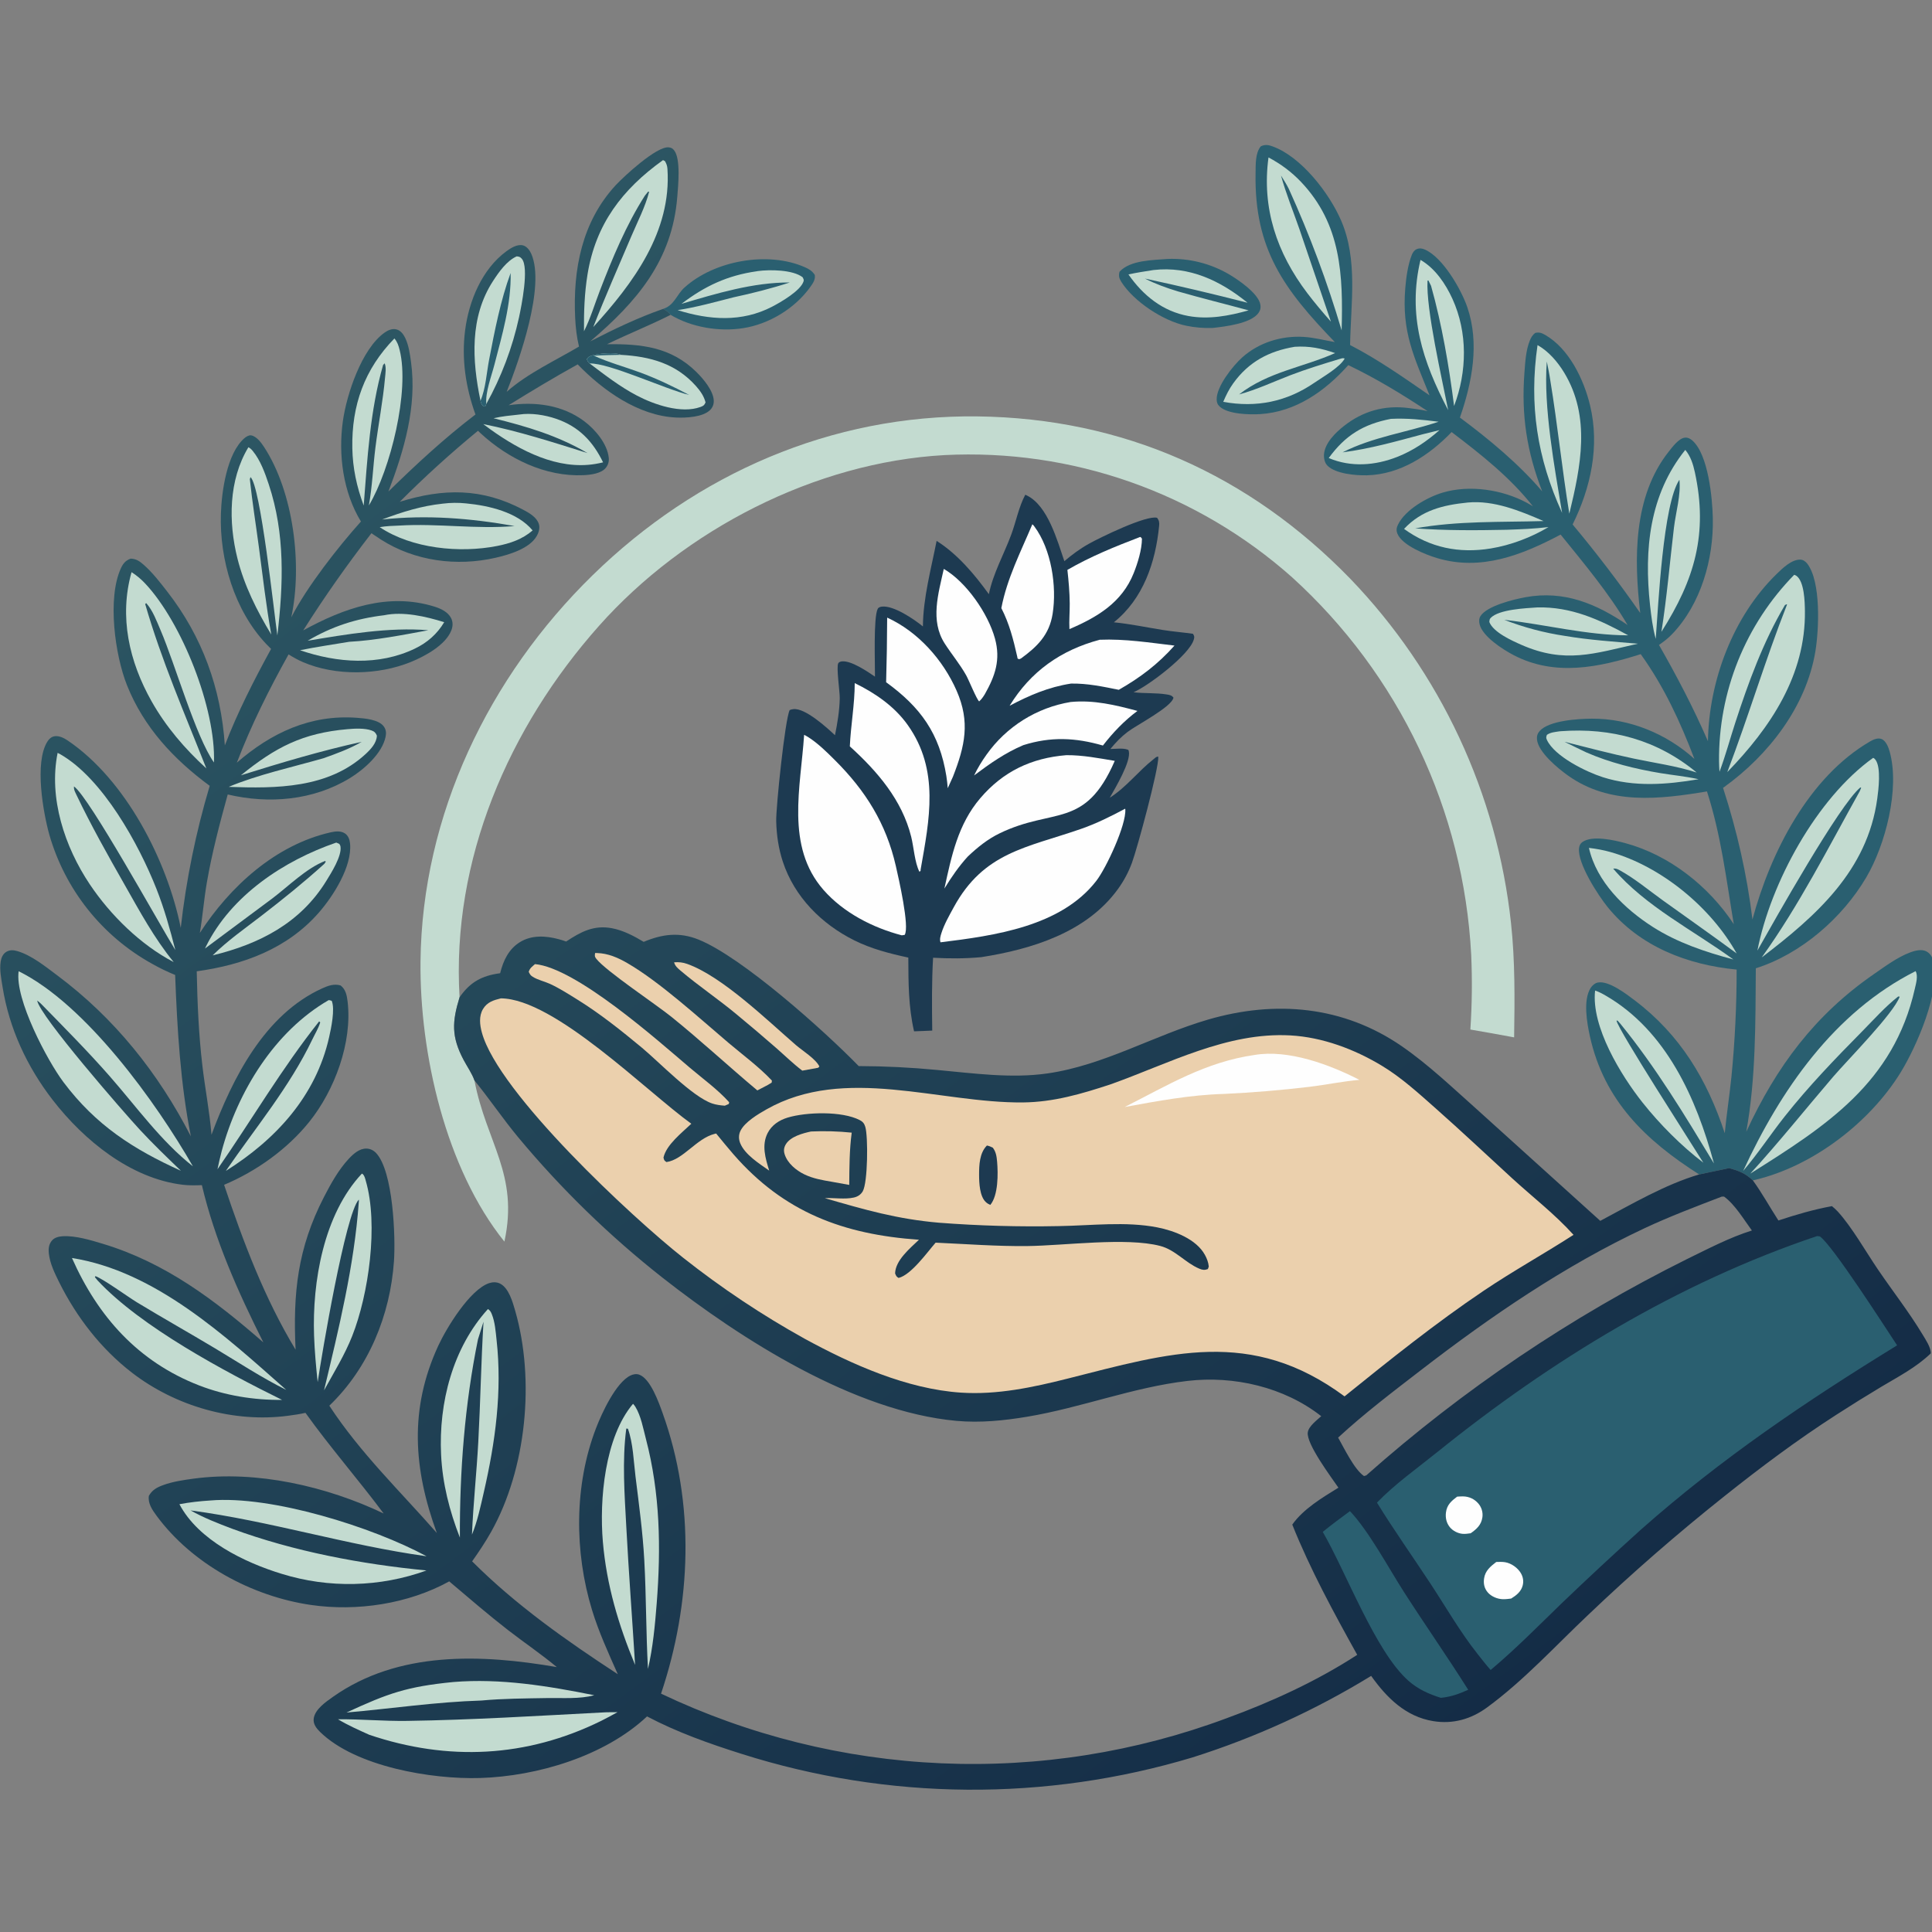 <?xml version="1.0" encoding="UTF-8" standalone="no"?>
<!DOCTYPE svg PUBLIC "-//W3C//DTD SVG 1.1//EN" "http://www.w3.org/Graphics/SVG/1.1/DTD/svg11.dtd">
<svg width="100%" height="100%" viewBox="0 0 403 403" version="1.1" xmlns="http://www.w3.org/2000/svg" xmlns:xlink="http://www.w3.org/1999/xlink" xml:space="preserve" xmlns:serif="http://www.serif.com/" style="fill-rule:evenodd;clip-rule:evenodd;stroke-linejoin:round;stroke-miterlimit:2;">
    <rect x="0" y="0" width="403" height="403" fill="#808080" stroke="none"/>
    <g transform="matrix(1.194,0,0,1.194,-39.044,-39.044)">
        <g transform="matrix(0.394,0,0,0.394,-0.217,26.832)">
            <path d="M601.264,129.705C602.445,129.66 603.626,129.656 604.807,129.694C605.988,129.732 607.167,129.812 608.342,129.933C609.518,130.054 610.688,130.217 611.852,130.422C613.016,130.626 614.171,130.871 615.318,131.156C616.465,131.442 617.6,131.768 618.724,132.134C619.847,132.5 620.957,132.905 622.052,133.349C623.147,133.794 624.225,134.276 625.286,134.797C626.347,135.318 627.389,135.875 628.41,136.469C632.485,138.859 641.609,145.042 642.398,149.993C642.625,151.419 642.417,152.414 641.594,153.601C638.268,158.405 626.604,159.691 621.281,160.307C619.302,160.381 617.325,160.335 615.352,160.168C613.379,160.002 611.423,159.717 609.484,159.314C599.429,157.251 586.287,148.651 580.752,139.886C579.751,138.302 579.48,137.206 579.94,135.391C584.675,130.194 594.65,130.266 601.264,129.705Z" style="fill:rgb(42,95,112);fill-rule:nonzero;"/>
        </g>
        <g transform="matrix(0.394,0,0,0.394,-0.217,26.832)">
            <path d="M594.638,134.683C594.777,134.662 594.915,134.636 595.055,134.62C610.923,132.804 624.742,139.383 636.71,149.137C621.608,145.26 606.435,141.684 591.192,138.408C595.966,140.84 600.774,142.558 605.896,144.117C616.273,147.108 626.758,149.672 637.177,152.507C628.488,154.956 619.496,156.652 610.485,155.016C599.073,152.944 590.397,145.891 583.897,136.573C587.458,135.798 591.039,135.24 594.638,134.683Z" style="fill:rgb(195,219,208);fill-rule:nonzero;"/>
        </g>
        <g transform="matrix(0.394,0,0,0.394,-0.217,26.832)">
            <path d="M377.582,151.857C377.764,151.791 377.948,151.728 378.129,151.659C382.616,149.957 383.66,145.433 387.062,142.366C400.318,130.42 424,126.141 440.415,133.374C442.326,134.216 443.677,135.036 444.825,136.794C445.166,138.841 444.012,140.461 442.877,142.064C436.112,151.62 424.522,158.64 412.99,160.415C402.368,162.05 390.166,160.05 380.889,154.499C379.902,153.154 379.056,152.616 377.582,151.857Z" style="fill:rgb(42,95,112);fill-rule:nonzero;"/>
        </g>
        <g transform="matrix(0.394,0,0,0.394,-0.217,26.832)">
            <path d="M419.046,135.184C419.227,135.152 419.406,135.112 419.589,135.087C424.842,134.374 435.154,134.457 439.455,137.848C439.748,138.541 440.087,138.879 439.844,139.647C438.523,143.836 429.685,148.914 425.892,150.884C412.45,157.866 398.1,156.821 384.01,152.412C392.331,151.109 400.529,148.839 408.678,146.75C417.167,144.927 425.493,142.823 433.754,140.141C417.458,140.076 401.199,145.029 385.719,149.615C396.106,141.709 406.076,137.033 419.046,135.184Z" style="fill:rgb(195,219,208);fill-rule:nonzero;"/>
        </g>
        <g transform="matrix(0.394,0,0,0.394,-0.217,26.832)">
            <path d="M307.2,565.43C281.174,533.095 269.57,481.975 270,441.167C270.685,376.287 300.246,314.923 346.383,269.883C392.428,224.931 452.231,198.734 516.933,199.527C581.421,200.318 637.339,225.274 682.251,271.496C683.49,272.784 684.715,274.084 685.927,275.397C687.139,276.71 688.337,278.036 689.522,279.373C690.707,280.711 691.878,282.061 693.035,283.422C694.192,284.784 695.334,286.158 696.463,287.543C697.592,288.928 698.706,290.325 699.806,291.733C700.906,293.141 701.991,294.56 703.062,295.991C704.133,297.422 705.189,298.863 706.23,300.315C707.271,301.768 708.297,303.231 709.308,304.704C710.319,306.177 711.315,307.661 712.295,309.154C713.276,310.648 714.241,312.152 715.191,313.666C716.14,315.179 717.074,316.702 717.992,318.235C718.911,319.768 719.813,321.311 720.699,322.862C721.586,324.413 722.456,325.974 723.311,327.543C724.166,329.112 725.004,330.69 725.826,332.277C726.647,333.864 727.453,335.459 728.242,337.062C729.031,338.665 729.804,340.276 730.56,341.895C731.316,343.514 732.055,345.14 732.778,346.775C733.501,348.409 734.206,350.05 734.895,351.699C735.584,353.348 736.255,355.004 736.91,356.667C737.565,358.329 738.202,359.998 738.823,361.674C739.443,363.35 740.046,365.032 740.632,366.72C741.218,368.408 741.786,370.102 742.337,371.802C742.888,373.501 743.422,375.206 743.937,376.917C744.453,378.628 744.951,380.344 745.432,382.065C745.913,383.786 746.376,385.512 746.821,387.243C747.266,388.973 747.693,390.708 748.102,392.447C748.511,394.186 748.903,395.93 749.277,397.677C749.65,399.424 750.006,401.176 750.343,402.931C750.681,404.686 751.001,406.444 751.302,408.205C751.603,409.966 751.886,411.73 752.151,413.497C752.416,415.264 752.663,417.034 752.892,418.806C753.121,420.578 753.331,422.352 753.523,424.129C755.36,441.055 755.167,457.872 754.911,474.862C748.452,473.655 741.983,472.5 735.505,471.395C736.253,460.309 736.375,449.216 735.871,438.116C735.766,436.141 735.638,434.167 735.485,432.195C735.332,430.222 735.155,428.252 734.954,426.284C734.753,424.316 734.528,422.351 734.279,420.389C734.03,418.426 733.758,416.467 733.461,414.511C733.164,412.556 732.844,410.604 732.5,408.656C732.155,406.708 731.787,404.764 731.396,402.825C731.004,400.886 730.589,398.952 730.15,397.023C729.711,395.094 729.249,393.171 728.763,391.254C728.278,389.336 727.769,387.424 727.236,385.519C726.703,383.614 726.148,381.716 725.569,379.824C724.99,377.933 724.389,376.048 723.764,374.171C723.139,372.294 722.492,370.425 721.822,368.564C721.152,366.703 720.459,364.85 719.744,363.006C719.028,361.162 718.29,359.327 717.53,357.5C716.77,355.674 715.988,353.857 715.183,352.05C714.378,350.243 713.552,348.446 712.704,346.659C711.855,344.872 710.985,343.095 710.094,341.329C709.202,339.564 708.289,337.809 707.355,336.065C706.42,334.322 705.465,332.59 704.488,330.87C703.511,329.15 702.514,327.442 701.495,325.746C700.476,324.05 699.437,322.367 698.378,320.696C697.319,319.025 696.239,317.368 695.139,315.724C694.039,314.08 692.919,312.449 691.78,310.832C690.64,309.215 689.481,307.613 688.302,306.024C687.123,304.435 685.925,302.861 684.708,301.302C683.491,299.743 682.256,298.198 681.001,296.669C679.746,295.14 678.472,293.626 677.181,292.128C675.889,290.63 674.579,289.148 673.251,287.681C671.923,286.215 670.578,284.765 669.215,283.332C667.852,281.899 666.471,280.482 665.073,279.082C663.675,277.683 662.26,276.3 660.829,274.935C659.398,273.57 657.95,272.222 656.485,270.892C655.181,269.731 653.863,268.587 652.531,267.458C651.199,266.329 649.853,265.217 648.494,264.122C647.135,263.026 645.763,261.947 644.378,260.884C642.993,259.821 641.595,258.776 640.184,257.747C638.773,256.719 637.35,255.708 635.915,254.714C634.48,253.72 633.032,252.744 631.573,251.785C630.114,250.826 628.644,249.886 627.162,248.963C625.68,248.04 624.187,247.135 622.683,246.248C621.179,245.361 619.664,244.493 618.139,243.643C616.614,242.794 615.079,241.963 613.534,241.15C611.989,240.337 610.434,239.544 608.869,238.769C607.305,237.994 605.731,237.239 604.148,236.503C602.565,235.766 600.974,235.049 599.373,234.352C597.773,233.654 596.164,232.976 594.547,232.317C592.93,231.658 591.306,231.02 589.674,230.401C588.041,229.782 586.402,229.182 584.755,228.603C583.108,228.024 581.454,227.465 579.793,226.926C578.132,226.387 576.466,225.868 574.793,225.37C573.12,224.871 571.441,224.393 569.756,223.936C568.071,223.478 566.381,223.041 564.686,222.624C562.99,222.207 561.29,221.812 559.585,221.437C557.88,221.062 556.17,220.707 554.457,220.373C552.743,220.04 551.025,219.727 549.304,219.435C547.583,219.143 545.859,218.872 544.131,218.623C542.403,218.373 540.672,218.144 538.939,217.936C537.206,217.728 535.47,217.541 533.732,217.376C531.994,217.21 530.254,217.065 528.513,216.942C526.772,216.819 525.029,216.717 523.285,216.636C521.541,216.555 519.796,216.495 518.051,216.457C516.305,216.418 514.559,216.401 512.814,216.405C511.068,216.409 509.322,216.434 507.577,216.48C505.832,216.527 504.087,216.594 502.344,216.683C445.014,219.863 387.059,249.727 349.092,292.46C309.091,337.481 283.676,396.178 287.318,457.085C284.002,467.956 283.621,474.532 289.151,484.935C290.679,487.812 292.852,490.901 293.911,493.942C299.214,521.665 313.689,535.55 307.2,565.43Z" style="fill:rgb(195,219,208);fill-rule:nonzero;"/>
        </g>
        <g transform="matrix(0.394,0,0,0.394,-0.217,26.832)">
            <path d="M538.154,234.254C538.402,234.37 538.652,234.483 538.898,234.604C548.187,239.163 552.366,254.658 555.484,263.72C558.971,260.761 562.433,258.193 566.435,255.963C571.327,253.238 591.917,243.165 596.619,244.494C597.526,245.705 597.652,246.58 597.502,248.093C595.91,264.239 590.472,280.396 577.44,290.823C584.739,291.545 591.949,293.077 599.189,294.234C603.616,294.941 608.084,295.281 612.521,295.923C613.144,297.045 613.24,297.233 612.852,298.552C610.873,305.27 592.873,318.926 586.167,321.838C591.063,322.445 596.114,322.018 600.973,322.831C602.222,323.04 603.079,323.192 603.865,324.225C603.131,328.343 587.493,336.4 583.527,339.422C580.566,341.678 578.249,344.118 575.888,346.99C578.088,346.986 581.359,346.526 583.392,347.235C583.924,347.42 583.921,347.423 584.058,347.99C585.142,352.486 578.038,364.343 575.615,368.615C583.19,363.779 588.191,356.864 595.135,351.438C595.822,350.901 596.236,350.304 597.147,350.419C597.33,356.022 587.768,391.217 585.465,397.426C584.709,399.491 583.815,401.494 582.783,403.436C581.751,405.377 580.591,407.239 579.303,409.021C565.399,428.317 541.03,435.8 518.624,439.301C511.399,439.97 504.497,439.958 497.274,439.558C496.656,450.353 496.756,461.054 496.901,471.857C494.219,472.007 491.526,472.075 488.842,472.182C486.329,461.228 486.345,450.657 486.296,439.487C478.048,437.714 469.895,435.618 462.31,431.837C447.793,424.601 435.766,412.543 430.649,396.95C428.744,391.146 427.862,385.092 427.718,378.995C427.576,372.995 431.614,333.847 433.69,329.742C434.404,329.494 434.522,329.415 435.35,329.321C440.552,328.734 450.233,337.547 453.778,340.896C454.874,335.461 455.789,330.01 455.891,324.453C455.943,321.605 454.289,310.649 455.238,308.965C455.555,308.402 456.335,308.194 456.938,308.142C461.069,307.788 468.138,312.624 471.506,314.919C471.569,309.176 470.769,288.643 472.733,284.85C473.074,284.189 473.861,283.957 474.567,283.872C479.739,283.243 488.921,289.499 492.766,292.66C492.846,280.091 496.427,267.04 498.842,254.719C508.156,260.618 515.6,269.495 522.008,278.355C523.932,269.013 528.645,260.806 531.935,251.938C534.076,246.166 535.266,239.687 538.154,234.254Z" style="fill:rgb(29,58,81);fill-rule:nonzero;"/>
        </g>
        <g transform="matrix(0.394,0,0,0.394,-0.217,26.832)">
            <path d="M589.108,252.973C589.573,253.171 589.249,253.001 589.892,253.744C589.84,258.644 588.039,264.495 586.22,269.047C581.022,282.061 570.103,288.55 557.733,293.847C557.541,290.106 557.902,286.255 557.867,282.499C557.82,277.491 557.383,272.553 556.831,267.581C567.226,261.571 577.933,257.254 589.108,252.973Z" style="fill:rgb(254,254,254);fill-rule:nonzero;"/>
        </g>
        <g transform="matrix(0.394,0,0,0.394,-0.217,26.832)">
            <path d="M558.306,326.153C568.517,325.179 578.106,327.483 587.886,330.116C582.01,334.492 577.052,339.682 572.581,345.465C560.37,341.923 549.47,341.456 537.287,345.293C529.199,348.715 522.448,353.494 515.46,358.719C516.998,355.534 518.894,352.4 520.954,349.528C521.498,348.759 522.061,348.003 522.643,347.261C523.224,346.519 523.824,345.792 524.442,345.08C525.059,344.368 525.694,343.672 526.347,342.991C526.999,342.31 527.668,341.646 528.353,340.999C529.038,340.352 529.738,339.722 530.455,339.109C531.171,338.496 531.902,337.902 532.647,337.325C533.393,336.748 534.153,336.19 534.926,335.651C535.699,335.112 536.486,334.593 537.285,334.093C538.084,333.593 538.894,333.113 539.717,332.653C540.54,332.193 541.374,331.754 542.219,331.335C543.063,330.916 543.917,330.519 544.782,330.143C545.646,329.766 546.519,329.412 547.401,329.079C548.283,328.746 549.172,328.435 550.069,328.146C550.966,327.857 551.87,327.59 552.781,327.346C553.692,327.101 554.608,326.88 555.529,326.681C556.45,326.482 557.376,326.306 558.306,326.153Z" style="fill:rgb(254,254,254);fill-rule:nonzero;"/>
        </g>
        <g transform="matrix(0.394,0,0,0.394,-0.217,26.832)">
            <path d="M541.292,247.359C541.864,247.893 541.723,247.713 542.185,248.333C549.722,258.447 552.223,274.864 550.275,287.107C548.795,296.406 543.474,301.594 536.254,306.864L535.471,307.187C534.493,306.815 534.845,307.165 534.58,306.002C532.867,298.472 531.105,291.45 527.541,284.54C530.064,271.36 536.116,259.632 541.292,247.359Z" style="fill:rgb(254,254,254);fill-rule:nonzero;"/>
        </g>
        <g transform="matrix(0.394,0,0,0.394,-0.217,26.832)">
            <path d="M502.023,267.144C512.026,272.954 521.671,286.954 524.712,298.013C527.304,307.442 524.813,314.57 520.192,322.745C519.441,323.955 518.775,324.925 517.709,325.898C516.657,325.143 513.075,316.348 512.005,314.428C509.208,309.411 505.551,305.075 502.455,300.267C495.873,290.044 499.633,278.107 502.023,267.144Z" style="fill:rgb(254,254,254);fill-rule:nonzero;"/>
        </g>
        <g transform="matrix(0.394,0,0,0.394,-0.217,26.832)">
            <path d="M571.17,298.559C582.331,298.096 593.261,299.846 604.315,301.144C597.054,309.331 589.108,315.353 579.62,320.755C572.49,319.326 565.759,317.867 558.444,317.991C548.497,319.526 540.024,323.178 531.206,327.827C540.544,312.608 553.904,303.161 571.17,298.559Z" style="fill:rgb(254,254,254);fill-rule:nonzero;"/>
        </g>
        <g transform="matrix(0.394,0,0,0.394,-0.217,26.832)">
            <path d="M476.917,288.741C490.607,294.993 501.68,307.445 507.697,321.126C513.814,335.034 511.412,345.684 506.069,359.315L503.774,364.376C503.643,362.589 503.442,360.81 503.171,359.039C500.128,340.115 491.752,328.506 476.457,317.398C476.73,307.847 476.884,298.295 476.917,288.741Z" style="fill:rgb(254,254,254);fill-rule:nonzero;"/>
        </g>
        <g transform="matrix(0.394,0,0,0.394,-0.217,26.832)">
            <path d="M462.535,317.787C471.566,322.183 480.176,328.095 486.049,336.378C500.222,356.37 495.678,378.23 491.75,400.461L491.736,401.019L491.22,401.434C489.113,397.311 488.73,390.539 487.564,385.881C483.473,369.525 472.544,356.897 460.36,345.833C460.791,336.43 462.519,327.26 462.535,317.787Z" style="fill:rgb(254,254,254);fill-rule:nonzero;"/>
        </g>
        <g transform="matrix(0.394,0,0,0.394,-0.217,26.832)">
            <path d="M556.368,349.737C563.59,349.682 570.737,351.079 577.835,352.263C564.62,382.68 550.799,372.787 526.839,384.364C521.432,386.977 517.02,390.576 512.675,394.668C508.651,399.073 505.42,403.811 502.295,408.885C505.448,394.431 508.293,380.438 518.18,368.843C528.346,356.921 540.866,350.994 556.368,349.737Z" style="fill:rgb(254,254,254);fill-rule:nonzero;"/>
        </g>
        <g transform="matrix(0.394,0,0,0.394,-0.217,26.832)">
            <path d="M582.46,373.469C582.476,373.567 582.501,373.664 582.507,373.763C582.981,380.602 574.1,399.728 569.655,405.466C553.941,425.75 524.43,429.77 500.562,432.713C500.125,431.373 500.548,429.98 500.958,428.68C502.203,424.735 504.432,420.86 506.409,417.226C519.745,392.713 538.775,390.795 562.734,382.48C569.659,380.076 576.015,376.908 582.46,373.469Z" style="fill:rgb(254,254,254);fill-rule:nonzero;"/>
        </g>
        <g transform="matrix(0.394,0,0,0.394,-0.217,26.832)">
            <path d="M440.093,340.722C440.739,341.048 441.354,341.372 441.964,341.764C446.301,344.546 450.095,348.311 453.733,351.935C467.344,365.491 476.484,380.062 480.77,398.922C481.971,404.206 486.951,425.817 484.687,429.422L483.392,429.616C470.504,426.235 457.533,419.594 448.662,409.453C431.759,390.131 438.607,363.851 440.093,340.722Z" style="fill:rgb(254,254,254);fill-rule:nonzero;"/>
        </g>
        <g transform="matrix(0.394,0,0,0.394,-0.217,26.832)">
            <path d="M675.411,166.567C652.988,143.36 639.654,125.434 640.269,91.714C640.337,87.985 640.071,82.78 642.59,79.771C644.526,78.868 645.934,79.115 647.889,79.831C660.585,84.482 672.914,100.532 678.142,112.541C685.729,129.969 682.485,149.446 682.179,167.88C694.497,174.225 706.023,182.352 717.411,190.205C710.422,172.817 705.077,162.124 706.638,142.771C707.021,138.027 707.801,132.301 709.558,127.88C709.943,126.91 710.659,125.837 711.629,125.406C712.976,124.808 714.195,125.024 715.495,125.616C723.384,129.206 731.438,143.179 734.161,151.135C739.659,167.198 736.292,184.433 730.874,200.047C743.637,209.5 757.064,220.663 767.36,232.769C760.554,215.194 758.048,199.076 759.48,180.192C759.835,175.519 760.093,170.245 761.883,165.869C762.437,164.516 763.072,163.428 764.241,162.522C766.006,162.077 767.183,162.531 768.716,163.418C779.325,169.558 785.825,183.193 788.581,194.639C792.926,212.684 788.944,231.08 780.848,247.444C791.414,260.095 801.408,273.184 810.83,286.709C808.024,262.804 807.692,235.065 823.426,215.196C825.013,213.192 827.824,209.361 830.482,208.971C831.805,208.776 832.98,209.362 833.944,210.215C841.027,216.483 842.826,235.83 843.014,244.676C843.399,262.769 837.737,282.731 824.993,296.039C823.209,297.903 821.269,299.409 819.133,300.853C827.147,314.867 834.397,328.711 840.846,343.534C841.297,316.748 851.964,288.231 871.318,269.395C873.955,266.829 877.948,262.933 881.83,263.025C883.035,263.054 884.166,263.884 884.882,264.814C891.088,272.879 890.068,294.194 888.485,303.73C884.42,328.221 867.753,349.679 847.956,363.946C847.822,364.043 847.684,364.136 847.548,364.23C853.769,383.437 858.126,402.56 860.587,422.607C868.533,393.007 885.503,359.45 912.767,343.631C914.179,342.812 916.184,341.913 917.822,342.574C919.847,343.391 920.922,346.337 921.449,348.242C926.01,364.727 919.506,389.581 911.035,403.952C900.445,421.92 882.104,437.91 862.081,444.23C861.906,468.156 862.12,493.118 857.842,516.721C871.197,487.82 888.271,464.853 914.617,446.69C919.58,443.269 924.843,439.329 930.514,437.193C932.536,436.432 935.552,435.631 937.619,436.697C939.421,437.626 940.267,439.094 940.772,440.992C944.305,454.26 933.09,479.394 926.262,490.464C912.577,512.647 887.473,531.868 861.987,537.996C861.581,538.093 861.174,538.184 860.765,538.267C857.372,535.087 854.604,534.061 850.241,532.825C845.842,533.84 841.38,534.66 836.969,535.646C813.278,520.584 794.787,502.903 788.506,474.358C787.216,468.492 785.413,458.359 788.824,452.975C789.537,451.851 790.739,450.796 792.055,450.544C796.876,449.623 804.687,455.659 808.303,458.392C828.504,473.659 840.478,493.587 848.308,517.364C849.11,509.008 850.41,500.707 851.268,492.356C852.821,476.544 853.591,460.694 853.579,444.805C831.742,442.705 810.639,434.601 796.46,417.202C792.178,411.947 782.868,397.605 783.703,390.901C783.839,389.815 784.272,388.895 785.183,388.253C789.6,385.14 799.41,387.441 804.308,388.773C823.849,394.088 841.237,407.881 852.309,424.671C848.951,404.66 846.688,385.238 840.418,365.816C819.304,369.324 797.321,371.932 778.851,358.813C774.452,355.689 765.511,348.396 765.039,342.69C764.921,341.266 765.284,340.09 766.235,339.022C770.395,334.35 783.394,333.593 789.326,333.552C806.056,333.435 822.514,340.244 834.86,351.413C828.549,334.874 821.411,319.4 811.047,304.943C792.358,310.851 773.061,314.918 754.724,305.398C750.032,302.962 740.893,297.12 739.606,291.707C739.317,290.492 739.294,289.219 739.96,288.128C742.777,283.517 754.913,280.613 760.017,279.686C777.093,276.588 791.342,282.567 805.218,292.023C796.966,277.901 785.817,264.657 775.529,251.931C758.366,261.01 740.2,268.211 720.673,262.33C715.65,260.817 705.313,256.725 703.173,251.548C702.559,250.064 702.755,248.848 703.447,247.453C706.73,240.833 716.38,235.365 723.225,233.322C735.16,229.76 749.725,231.975 760.595,237.849C761.502,238.336 762.389,238.858 763.255,239.416C753.203,226.589 740.098,216.277 727.2,206.471C717.269,216.797 704.391,225.277 689.655,225.642C684.732,225.764 675.726,225.003 672.128,221.353C670.887,220.095 670.472,218.017 670.614,216.297C671.027,211.306 675.702,206.722 679.468,203.76C687.826,197.186 697.373,194.485 707.906,195.796C710.795,196.155 713.713,196.535 716.551,197.193C705.034,189.575 693.829,182.762 681.386,176.785C671.148,188.298 658.082,197.548 642.266,198.514C637.523,198.804 628.097,198.578 624.421,195.222C623.393,194.283 623.05,193.408 623.023,192.028C622.907,186.263 630.186,177.122 634.307,173.414C641.695,166.768 651.726,163.679 661.586,164.275C666.314,164.561 670.771,165.779 675.411,166.567Z" style="fill:rgb(42,95,112);fill-rule:nonzero;"/>
        </g>
        <g transform="matrix(0.394,0,0,0.394,-0.217,26.832)">
            <path d="M700.281,200.616C707.528,200.257 714.259,200.991 721.43,201.89C707.31,206.619 692.234,208.626 678.847,215.463C690.956,213.91 702.632,210.596 714.39,207.444L721.811,205.614C716.194,210.586 710.098,214.715 703.09,217.479C693.308,221.337 682.514,222.171 672.709,217.984C680.054,207.915 688.048,202.987 700.281,200.616Z" style="fill:rgb(195,219,208);fill-rule:nonzero;"/>
        </g>
        <g transform="matrix(0.394,0,0,0.394,-0.217,26.832)">
            <path d="M657.633,168.658C664.177,168.242 669.39,169.332 675.536,171.454C661.045,177.882 645.957,179.717 632.944,189.781C640.843,187.656 648.11,184.181 655.717,181.262C662.87,178.518 670.202,176.28 677.532,174.065C678.5,173.809 678.82,173.551 679.795,173.875C677.562,177.827 670.249,181.921 666.441,184.543C654.09,193.048 640.589,195.761 625.938,193.069C627.172,190.145 628.507,187.443 630.365,184.86C637.229,175.321 646.217,170.559 657.633,168.658Z" style="fill:rgb(195,219,208);fill-rule:nonzero;"/>
        </g>
        <g transform="matrix(0.394,0,0,0.394,-0.217,26.832)">
            <path d="M713.401,130.13C719.893,133.884 724.512,140.714 727.563,147.411C734.373,162.364 734.063,179.725 728.291,194.918C726.043,177.279 722.895,158.742 718.076,141.618L716.893,139.238L716.513,139.329C715.775,151.857 722.963,183.001 725.668,196.748C714.247,175.037 707.582,154.658 713.401,130.13Z" style="fill:rgb(195,219,208);fill-rule:nonzero;"/>
        </g>
        <g transform="matrix(0.394,0,0,0.394,-0.217,26.832)">
            <path d="M734.354,237.715C745.929,236.623 757.573,241.425 767.959,245.932C748.759,246.489 730.083,245.776 711.048,249.169C724.548,250.167 738.101,250.079 751.625,249.796C757.832,249.576 763.98,249.349 770.152,248.6C762.486,253.193 753.386,256.643 744.555,258.084C730.507,260.375 717.628,257.778 706.106,249.41C713.875,241.123 723.4,238.819 734.354,237.715Z" style="fill:rgb(195,219,208);fill-rule:nonzero;"/>
        </g>
        <g transform="matrix(0.394,0,0,0.394,-0.217,26.832)">
            <path d="M765.193,284.224C780.144,283.869 792.675,289.551 805.494,296.598C787.163,296.583 768.749,291.764 750.56,289.727C754.899,291.41 759.317,292.847 763.815,294.039C768.313,295.232 772.863,296.172 777.465,296.86C788.133,298.663 799.014,299.389 809.788,300.31C790.377,304.681 777.472,309.313 758.094,300.795C753.825,298.919 745.672,295.243 743.92,290.69C744.024,289.949 743.937,289.489 744.484,288.914C748.169,285.044 760.139,284.585 765.193,284.224Z" style="fill:rgb(195,219,208);fill-rule:nonzero;"/>
        </g>
        <g transform="matrix(0.394,0,0,0.394,-0.217,26.832)">
            <path d="M774.936,339.178C775.139,339.157 775.341,339.131 775.544,339.116C798.082,337.455 818.394,342.988 835.848,357.427C826.797,354.497 817.362,353.238 808.079,351.276C797.754,349.093 787.514,346.407 777.284,343.813C780.467,345.404 783.665,346.962 786.879,348.488C797.202,353.027 808.729,355.872 819.846,357.709C825.253,358.602 830.748,359.119 836.105,360.277L836.69,360.408C822.52,362.809 808.176,363.944 794.26,359.512C786.946,357.183 772.813,350.305 769.437,342.934C768.986,341.948 769.126,341.701 769.443,340.732C771.062,339.593 773.023,339.482 774.936,339.178Z" style="fill:rgb(195,219,208);fill-rule:nonzero;"/>
        </g>
        <g transform="matrix(0.394,0,0,0.394,-0.217,26.832)">
            <path d="M765.293,167.908C770.196,170.661 774.215,175.356 777.102,180.121C788.999,199.758 784.474,221.706 779.383,242.655C776.173,223.022 774.182,203.207 770.956,183.6C770.552,180.774 769.963,177.982 769.4,175.185C767.842,195.176 772.863,222.383 776.184,242.318C765.115,218.009 761.453,194.32 765.293,167.908Z" style="fill:rgb(195,219,208);fill-rule:nonzero;"/>
        </g>
        <g transform="matrix(0.394,0,0,0.394,-0.217,26.832)">
            <path d="M788.081,390.849C791.353,391.24 794.514,391.807 797.688,392.707C820.19,399.082 842.199,417.244 853.593,437.668L852.642,436.958C842.113,429.21 831.39,421.701 820.775,414.07C814.567,409.607 808.282,404.319 801.583,400.689C800.634,400.174 799.91,399.884 798.829,400.047C813.3,416.94 834.444,427.407 852.111,440.323C839.653,436.982 827.353,432.89 816.41,425.9C803.846,417.874 791.447,405.843 788.081,390.849Z" style="fill:rgb(195,219,208);fill-rule:nonzero;"/>
        </g>
        <g transform="matrix(0.394,0,0,0.394,-0.217,26.832)">
            <path d="M830.806,214.377C833.178,217.235 834.265,220.684 835.044,224.264C840.968,251.491 834.941,271.917 820.22,295.051C822.652,279.765 823.947,264.146 825.788,248.773C826.589,242.086 828.922,234.314 828.198,227.616C820.933,238.421 818.844,283.53 817.702,298.185C816.352,293.286 815.715,288.17 815.169,283.124C812.508,258.555 814.888,234.205 830.806,214.377Z" style="fill:rgb(195,219,208);fill-rule:nonzero;"/>
        </g>
        <g transform="matrix(0.394,0,0,0.394,-0.217,26.832)">
            <path d="M645.998,84.698C651.431,87.586 656.171,91.079 660.419,95.55C678.284,114.353 679.098,136.91 678.431,161.394C675.263,150.7 671.73,140.128 667.831,129.677C663.932,119.227 659.678,108.924 655.067,98.768C654.046,96.663 652.768,94.705 651.538,92.717C653.754,100.757 656.953,108.541 659.689,116.418L673.683,157.518C670.093,153.453 666.55,149.272 663.269,144.952C649.671,127.05 642.959,107.157 645.998,84.698Z" style="fill:rgb(195,219,208);fill-rule:nonzero;"/>
        </g>
        <g transform="matrix(0.394,0,0,0.394,-0.217,26.832)">
            <path d="M790.814,454.112C792.5,454.664 793.927,455.432 795.457,456.316C822.359,471.861 835.761,501.974 843.518,530.771C830.593,509.418 817.826,488.217 802.015,468.822L800.773,467.426L800.306,467.438C800.988,471.487 833.916,522.484 838.806,530.429C829.051,523.01 819.49,513.38 811.896,503.816C802.351,491.793 789.016,470.155 790.814,454.112Z" style="fill:rgb(195,219,208);fill-rule:nonzero;"/>
        </g>
        <g transform="matrix(0.394,0,0,0.394,-0.217,26.832)">
            <path d="M879.095,269.76C879.388,269.888 879.706,269.969 879.972,270.144C883.604,272.538 883.792,281.828 883.847,285.723C884.246,314.24 868.554,337.534 849.432,357.245C858.814,332.649 866.285,307.429 875.94,282.904C875.482,282.805 875.811,282.838 874.99,283.185C865.343,299.467 858.739,317.612 852.906,335.551C850.579,342.707 848.616,350.056 845.972,357.096C845.858,355.57 845.79,354.042 845.769,352.512C845.76,351.559 845.763,350.605 845.777,349.651C845.792,348.698 845.818,347.745 845.855,346.792C845.893,345.839 845.943,344.887 846.004,343.935C846.065,342.984 846.138,342.033 846.222,341.083C846.307,340.133 846.403,339.184 846.51,338.237C846.618,337.29 846.737,336.344 846.868,335.399C846.999,334.454 847.142,333.512 847.296,332.571C847.449,331.63 847.615,330.69 847.792,329.753C847.969,328.816 848.158,327.882 848.358,326.949C848.557,326.017 848.769,325.087 848.992,324.16C849.215,323.233 849.449,322.308 849.694,321.387C849.939,320.466 850.196,319.547 850.464,318.632C850.732,317.717 851.011,316.805 851.301,315.897C851.591,314.988 851.892,314.084 852.205,313.183C852.518,312.282 852.841,311.385 853.175,310.492C853.51,309.599 853.855,308.71 854.211,307.825C854.568,306.941 854.935,306.061 855.312,305.185C855.69,304.31 856.079,303.439 856.478,302.573C856.877,301.707 857.287,300.846 857.707,299.99C858.127,299.134 858.558,298.283 858.999,297.438C859.44,296.593 859.892,295.753 860.353,294.918C860.815,294.084 861.287,293.255 861.769,292.432C862.251,291.609 862.743,290.793 863.245,289.982C863.747,289.171 864.259,288.367 864.781,287.569C865.302,286.77 865.834,285.979 866.375,285.194C866.916,284.409 867.467,283.63 868.027,282.859C868.588,282.087 869.157,281.322 869.736,280.565C870.315,279.807 870.904,279.056 871.501,278.313C872.098,277.57 872.705,276.834 873.32,276.106C873.935,275.377 874.56,274.657 875.193,273.944C875.826,273.231 876.468,272.525 877.118,271.828C877.769,271.131 878.428,270.441 879.095,269.76Z" style="fill:rgb(195,219,208);fill-rule:nonzero;"/>
        </g>
        <g transform="matrix(0.394,0,0,0.394,-0.217,26.832)">
            <path d="M914.108,350.924C914.61,351.145 914.927,351.458 915.241,351.922C917.653,355.498 916.488,364.862 915.928,368.994C911.604,400.917 888.845,421.004 864.692,439.424C881.359,416.208 894.266,390.608 908.164,365.712L908.795,364.176L908.419,364.052C899.078,371.821 870.638,422.497 862.782,436.38C868.634,406.308 889.09,368.783 914.108,350.924Z" style="fill:rgb(195,219,208);fill-rule:nonzero;"/>
        </g>
        <g transform="matrix(0.394,0,0,0.394,-0.217,26.832)">
            <path d="M932.922,445.504C934.135,447.56 933.094,451.054 932.589,453.293C923.187,495.007 893.233,514.174 859.641,535.275C872.347,521.398 884.07,506.695 896.305,492.411C902.729,484.913 923.151,464.33 925.878,456.81L925.21,456.737C919.442,461.281 914.364,467.004 909.207,472.228C897.245,484.346 885.419,496.618 874.844,509.988C868.579,517.91 863.038,526.392 856.467,534.071C873.025,498.245 896.814,463.7 932.922,445.504Z" style="fill:rgb(195,219,208);fill-rule:nonzero;"/>
        </g>
        <g transform="matrix(0.394,0,0,0.394,-0.217,26.832)">
            <path d="M340.278,168.566C339.268,164.391 338.781,160.133 338.575,155.846C337.545,134.383 341.565,113.214 356.557,97.007C360.136,93.138 374.766,79.606 380.07,80.232C381.204,80.366 381.77,80.675 382.466,81.561C385.466,85.381 384.233,97.381 383.853,102.171C381.613,130.427 365.927,148.63 345.259,166.261C355.825,160.838 366.349,155.77 377.582,151.857C379.056,152.616 379.902,153.154 380.889,154.499C371.659,159.171 362.008,162.991 352.701,167.521C367.824,167.33 381.075,168.698 392.406,179.912C395.412,182.887 399.847,188.14 400.028,192.493C400.095,194.113 399.55,195.564 398.396,196.702C395.158,199.893 387.686,200.226 383.341,200.028C366.647,199.268 350.924,188.063 339.693,176.46C329.288,182.217 319.172,188.305 309.068,194.57C320.769,192.873 332.887,194.411 342.564,201.642C347.43,205.279 352.822,211.627 353.468,217.866C353.634,219.47 353.247,220.899 352.27,222.199C350.235,224.906 345.336,225.446 342.253,225.587C325.369,226.357 308.854,218.28 296.652,207.011C296.255,206.65 295.867,206.278 295.49,205.895C283.353,215.884 271.914,226.246 260.807,237.39C280.174,231.378 297.263,231.22 315.525,240.909C318.129,242.291 321.365,244.112 322.411,247.056C323.082,248.947 322.473,250.919 321.516,252.593C318.312,258.194 309.203,260.851 303.278,262.208C286.076,266.148 267.469,263.718 252.495,254.16C251.062,253.238 249.643,252.295 248.238,251.33C237.439,265.308 227.443,279.474 218.002,294.409C235.942,284.58 255.597,277.488 276.164,283.862C278.968,284.731 282.173,286.214 283.569,288.972C284.427,290.667 284.373,292.557 283.707,294.308C281.199,300.899 271.944,305.876 265.73,308.409C251.235,314.318 232.337,314.703 217.864,308.471C215.671,307.527 213.519,306.322 211.492,305.061C202.765,320.749 194.976,336.293 188.559,353.068C203.826,339.805 221.196,331.644 241.811,333.167C245.311,333.425 251.494,333.938 253.716,336.999C254.733,338.401 254.86,339.878 254.53,341.526C253.039,348.963 244.928,356.097 238.766,359.868C222.472,369.841 202.831,371.47 184.52,367.162C180.947,380.101 177.555,392.957 175.265,406.201C173.982,413.627 173.412,421.14 172.158,428.558C185.494,407.981 205.729,389.469 230.227,383.939C232.19,383.495 234.571,383.223 236.374,384.354C237.973,385.358 238.593,387.161 238.762,388.944C239.724,399.053 231.303,412.223 224.972,419.487C210.941,435.586 191.429,442.725 170.776,445.574C171.058,459.567 171.649,473.514 173.283,487.424C174.486,497.663 176.472,507.757 177.323,518.04C186.616,493.036 200.821,464.726 226.443,453.125C229.097,451.923 231.701,450.995 234.577,451.846C236.837,453.607 237.344,456.239 237.671,458.966C239.843,477.079 231.917,498.349 220.667,512.336C210.917,524.46 197.211,534.222 182.912,540.245C191.352,565.426 200.806,590.534 214.608,613.353C213.415,588.222 215.479,568.407 227.187,545.664C230.195,539.82 233.69,533.505 238.216,528.678C240.212,526.55 242.84,524.147 245.964,524.178C247.668,524.195 249.171,524.935 250.327,526.168C257.909,534.255 258.978,563.409 258.229,574.124C256.557,598.033 247.035,621.398 229.568,638.186C243.302,659.156 260.8,675.89 277.239,694.627C266.907,666.277 264.886,639.669 277.907,611.528C281.575,603.6 291.882,586.734 300.393,583.852C301.936,583.329 303.724,583.287 305.21,584.015C309.147,585.945 310.856,592.188 311.982,596.094C320.809,626.716 316.974,666.265 301.294,694.154C298.749,698.68 295.88,702.955 292.892,707.195C312.115,726.467 334.76,742.407 357.483,757.244C353.326,747.886 349.036,738.556 346.043,728.743C338.191,703.001 338.113,673.439 347.814,648.176C350.352,641.566 356.604,627.941 363.076,624.809C364.228,624.251 365.642,623.97 366.885,624.387C371.965,626.093 375.716,636.921 377.378,641.545C391.799,681.685 390.139,725.738 376.653,765.862C379.08,767.015 381.52,768.138 383.974,769.23C386.429,770.322 388.897,771.383 391.378,772.414C393.859,773.444 396.352,774.443 398.858,775.411C401.364,776.379 403.882,777.315 406.411,778.22C408.941,779.125 411.482,779.999 414.033,780.84C416.584,781.681 419.146,782.491 421.717,783.268C424.288,784.045 426.869,784.79 429.46,785.503C432.05,786.216 434.649,786.896 437.256,787.544C439.863,788.191 442.478,788.806 445.1,789.389C447.723,789.971 450.352,790.52 452.989,791.037C455.625,791.554 458.267,792.037 460.916,792.487C463.565,792.938 466.218,793.355 468.877,793.739C471.536,794.123 474.199,794.474 476.867,794.791C479.534,795.108 482.206,795.392 484.881,795.643C487.556,795.894 490.233,796.111 492.913,796.294C495.593,796.477 498.275,796.627 500.959,796.744C503.643,796.861 506.328,796.944 509.014,796.993C511.7,797.042 514.386,797.057 517.073,797.039C519.759,797.022 522.445,796.97 525.13,796.885C527.815,796.8 530.499,796.681 533.181,796.529C535.863,796.376 538.543,796.19 541.221,795.971C543.898,795.752 546.573,795.499 549.244,795.213C551.915,794.927 554.582,794.607 557.245,794.254C559.908,793.901 562.567,793.515 565.22,793.095C567.873,792.676 570.521,792.223 573.164,791.738C575.806,791.252 578.442,790.733 581.071,790.182C583.7,789.63 586.322,789.045 588.937,788.428C591.552,787.811 594.158,787.161 596.756,786.479C599.355,785.796 601.944,785.081 604.524,784.334C607.105,783.587 609.675,782.807 612.236,781.996C614.797,781.184 617.348,780.34 619.888,779.465C622.427,778.59 624.956,777.683 627.473,776.744C647.302,769.527 667.631,760.182 685.338,748.65C674.974,730.012 664.464,710.713 656.544,690.91C661.42,683.975 669.868,678.934 677.004,674.539C674.034,670.167 662.64,655.055 663.422,649.985C663.846,647.241 667.445,644.624 669.383,642.83C652.896,629.899 630.637,624.782 609.997,627.205C585.866,630.038 562.953,639.068 539.033,643.067C528.695,644.795 518.125,645.86 507.655,644.908C462.342,640.783 412.266,608.845 377.324,581.435C371.461,576.822 365.722,572.059 360.108,567.144C354.495,562.23 349.014,557.172 343.667,551.969C338.32,546.767 333.112,541.428 328.045,535.952C322.978,530.476 318.059,524.871 313.286,519.136C306.514,510.966 300.582,502.161 293.911,493.942C292.852,490.901 290.679,487.812 289.151,484.935C283.621,474.532 284.002,467.956 287.318,457.085C291.548,451.022 296.184,447.996 303.553,446.689C304.138,446.586 304.726,446.495 305.315,446.418C306.672,440.879 309.088,435.704 314.118,432.615C319.277,429.446 325.457,429.785 331.088,431.286C332.268,431.6 333.433,431.94 334.578,432.364C341.057,428.085 346.841,424.942 354.913,426.477C359.925,427.43 364.626,429.909 368.96,432.514C377.137,429.077 384.738,428.071 393.212,431.474C412.601,439.26 449.147,472.037 464.299,487.594C475.925,487.634 487.525,488.209 499.098,489.319C515.174,490.789 531.895,493.17 547.986,490.855C572.984,487.258 595.121,474.015 619.16,466.993C649.03,458.266 679.152,460.893 705.102,478.791C716.999,486.996 727.665,497.244 738.445,506.823L793.112,556.225C806.981,548.852 821.863,540.092 836.969,535.646C841.38,534.66 845.842,533.84 850.241,532.825C854.604,534.061 857.372,535.087 860.765,538.267C864.826,543.851 868.323,550.238 872.1,556.055C879.965,553.453 887.669,551.201 895.832,549.695C896.716,550.447 897.615,551.219 898.4,552.078C904.654,558.92 910.911,569.975 916.301,577.895C922.792,587.434 930.048,596.709 935.993,606.583C937.31,608.771 939.769,612.403 939.653,614.985C933.182,621.222 925.398,625.213 917.735,629.79C910.991,633.831 904.316,637.983 897.711,642.246C880.553,653.288 864.315,665.44 848.361,678.142C827.344,694.841 807.123,712.453 787.698,730.98C773.079,744.799 759.137,760.112 742.856,772.022C735.794,777.188 727.733,779.463 719.04,778.045C706.824,776.053 698.415,767.684 691.517,757.992C685.316,761.792 679.006,765.4 672.586,768.816C666.166,772.232 659.648,775.45 653.032,778.469C646.416,781.488 639.714,784.304 632.927,786.916C626.14,789.527 619.279,791.93 612.346,794.124C610.321,794.733 608.291,795.322 606.256,795.892C604.221,796.463 602.18,797.014 600.134,797.546C598.088,798.079 596.037,798.592 593.982,799.085C591.926,799.579 589.866,800.054 587.802,800.509C585.737,800.964 583.669,801.4 581.596,801.817C579.523,802.233 577.447,802.63 575.367,803.008C573.287,803.385 571.204,803.743 569.117,804.082C567.03,804.421 564.941,804.74 562.848,805.039C560.755,805.338 558.66,805.618 556.562,805.878C554.464,806.139 552.364,806.379 550.262,806.6C548.159,806.821 546.055,807.022 543.949,807.204C541.842,807.385 539.734,807.547 537.625,807.689C535.516,807.831 533.406,807.953 531.294,808.056C529.183,808.158 527.071,808.241 524.958,808.304C522.845,808.367 520.731,808.41 518.617,808.433C516.503,808.456 514.389,808.46 512.275,808.443C510.162,808.427 508.048,808.391 505.935,808.335C503.822,808.28 501.709,808.204 499.597,808.108C497.485,808.013 495.374,807.898 493.265,807.763C491.155,807.628 489.047,807.473 486.94,807.299C484.833,807.124 482.728,806.93 480.625,806.716C478.522,806.503 476.421,806.269 474.322,806.016C472.223,805.763 470.127,805.49 468.033,805.197C465.94,804.905 463.849,804.593 461.761,804.261C459.673,803.93 457.589,803.579 455.508,803.208C453.427,802.837 451.349,802.447 449.275,802.038C447.201,801.628 445.131,801.199 443.065,800.751C440.999,800.302 438.937,799.835 436.88,799.348C434.823,798.861 432.771,798.355 430.723,797.829C428.676,797.304 426.633,796.759 424.595,796.196C422.558,795.632 420.526,795.049 418.499,794.448C416.472,793.846 414.452,793.225 412.437,792.586C398.151,788.085 383.721,782.96 370.447,775.956C351.625,793.618 321.689,802.499 296.387,803.268C274.973,803.918 241.196,798.268 225.437,782.809C223.884,781.286 222.393,779.403 222.628,777.086C223.054,772.88 228.05,769.492 231.23,767.246C260.18,746.806 297.079,748.328 330.434,754.084C323.532,748.324 315.973,743.232 308.861,737.716C299.932,730.789 291.361,723.377 282.731,716.082C264.549,726.094 241.773,729.504 221.343,726.522C195.227,722.709 168.701,708.378 152.91,686.901C151.038,684.355 149.048,681.446 149.557,678.153C151.041,675.515 153.128,674.4 155.922,673.378C160.168,671.826 164.932,671.132 169.393,670.528C197.201,666.76 228.445,673.925 253.65,685.974C242.374,670.851 229.984,656.731 218.987,641.352C216.468,641.922 213.914,642.291 211.355,642.633C187.131,645.873 161.39,638.426 142.11,623.584C128.361,612.999 117.476,598.913 109.773,583.424C107.81,579.478 105.668,575.08 105.195,570.643C104.964,568.474 105.2,566.455 106.727,564.788C107.88,563.528 109.819,563.127 111.451,563.039C117.099,562.738 123.759,564.776 129.12,566.39C156.853,574.737 178.812,591.355 200.318,610.112C189.121,587.797 178.817,564.787 173.06,540.386C170.242,540.485 167.46,540.559 164.653,540.227C141.491,537.49 120.733,520.487 106.918,502.627C95.539,487.914 87.609,470.913 84.681,452.496C84.111,448.907 83.277,444.856 83.85,441.228C84.124,439.496 84.871,437.75 86.484,436.863C88.042,436.006 89.619,436.137 91.264,436.623C97.582,438.487 103.654,443.436 108.878,447.333C134.319,466.314 153.71,490.612 168.179,518.743C163.523,495.301 162.114,471.027 161.205,447.191C157.711,445.764 154.321,444.123 151.035,442.266C150.35,441.887 149.669,441.499 148.992,441.103C148.316,440.707 147.645,440.303 146.979,439.89C146.312,439.478 145.651,439.058 144.996,438.629C144.34,438.2 143.689,437.764 143.044,437.319C142.399,436.874 141.759,436.421 141.125,435.961C140.491,435.5 139.863,435.032 139.241,434.556C138.618,434.08 138.002,433.597 137.391,433.106C136.78,432.615 136.176,432.116 135.578,431.61C134.979,431.105 134.387,430.592 133.802,430.071C133.216,429.55 132.637,429.023 132.064,428.488C131.491,427.953 130.925,427.412 130.365,426.863C129.806,426.314 129.253,425.759 128.708,425.197C128.162,424.635 127.623,424.066 127.091,423.49C126.56,422.915 126.035,422.333 125.517,421.745C125,421.156 124.49,420.562 123.987,419.961C123.484,419.36 122.988,418.753 122.501,418.14C122.013,417.527 121.533,416.908 121.06,416.283C120.587,415.658 120.122,415.027 119.665,414.391C119.208,413.754 118.758,413.112 118.317,412.465C117.875,411.818 117.441,411.165 117.016,410.507C116.591,409.849 116.174,409.186 115.765,408.518C115.356,407.849 114.955,407.176 114.562,406.498C114.169,405.82 113.785,405.137 113.41,404.45C113.034,403.762 112.667,403.07 112.308,402.373C111.949,401.676 111.599,400.976 111.258,400.271C110.916,399.566 110.583,398.856 110.259,398.143C109.935,397.429 109.62,396.712 109.314,395.991C109.007,395.27 108.71,394.545 108.421,393.816C108.132,393.088 107.853,392.356 107.582,391.621C107.311,390.886 107.05,390.147 106.798,389.405C106.545,388.663 106.302,387.918 106.068,387.171C105.834,386.423 105.609,385.672 105.393,384.919C102.661,375.016 98.785,353.168 104.482,343.834C105.26,342.56 106.337,341.515 107.889,341.325C109.865,341.082 111.984,342.167 113.569,343.238C139.289,360.618 157.687,396.458 163.691,426.305C164.894,415.64 166.567,405.049 168.712,394.533C170.856,384.017 173.462,373.617 176.531,363.332C160.586,351.59 147.291,337.355 139.866,318.761C134.559,305.469 131.034,280.23 137.144,266.888C138.131,264.733 139.215,263.435 141.438,262.598C143.828,262.61 145.459,263.741 147.208,265.272C151.103,268.681 154.498,273.092 157.675,277.169C173.276,297.192 181.552,320.195 183.241,345.405C188.852,330.762 196.224,316.361 203.748,302.619C203.031,301.928 202.33,301.221 201.643,300.5C187.457,285.527 180.828,262.952 181.493,242.671C181.811,232.977 184.1,215.986 191.903,209.198C192.637,208.56 193.848,207.785 194.842,207.929C197.257,208.282 199.354,211.145 200.595,213.04C213.722,233.086 217.701,265.467 212.693,288.638C219.531,275.211 233.506,257.367 243.588,246.138C235.658,233.14 233.481,216.515 235.576,201.623C237.239,189.802 243.872,169.64 254.045,162.391C255.571,161.304 257.504,160.443 259.407,160.968C261.239,161.473 262.453,163.138 263.232,164.769C264.782,168.013 265.323,171.939 265.802,175.473C268.478,195.198 262.727,214.584 255.776,232.833C268.134,220.733 280.6,209.185 294.366,198.686C290.033,186.628 288.13,174.071 289.786,161.296C291.465,148.341 297.235,134.264 308.074,126.311C310.03,124.876 312.928,123.027 315.489,123.706C317.19,124.158 318.491,125.981 319.154,127.515C325.371,141.897 313.859,174.395 308.206,188.638C317.358,180.497 329.768,174.78 340.278,168.566ZM846.969,545.48C835.51,549.893 823.998,554.22 812.873,559.433C777.352,576.076 744.475,598.591 713.49,622.488C700.986,632.131 688.492,641.615 676.876,652.327C679.568,657.075 684.057,666.468 688.349,669.38L689.368,669.068C694.726,664.315 700.161,659.651 705.674,655.078C711.187,650.505 716.773,646.023 722.433,641.634C728.094,637.245 733.825,632.951 739.628,628.752C745.43,624.553 751.3,620.45 757.238,616.444C763.176,612.439 769.179,608.533 775.246,604.726C781.313,600.919 787.441,597.213 793.631,593.608C799.82,590.003 806.068,586.502 812.373,583.104C818.678,579.706 825.038,576.413 831.452,573.225C840.854,568.654 850.349,563.627 860.337,560.494C856.791,555.682 852.85,548.971 847.988,545.459L846.969,545.48Z" style="fill:url(#_Linear1);fill-rule:nonzero;"/>
        </g>
        <g transform="matrix(0.394,0,0,0.394,-0.217,26.832)">
            <path d="M382.439,441.588C384.497,441.414 386.304,441.606 388.261,442.301C403.699,447.782 423.747,467.28 436.402,478.237C439.368,480.804 445.21,484.362 446.856,487.764L446.348,488.338L439.279,489.624C435.258,486.568 431.509,482.894 427.7,479.563C421.899,474.494 416.027,469.51 410.084,464.61C402.016,457.888 393.259,452.031 385.267,445.248C384.024,444.192 382.874,443.221 382.439,441.588Z" style="fill:rgb(235,208,173);fill-rule:nonzero;"/>
        </g>
        <g transform="matrix(0.394,0,0,0.394,-0.217,26.832)">
            <path d="M443.164,516.597C449.188,516.319 455.199,516.49 461.197,517.11C460.168,524.736 460.168,532.6 460.1,540.286L452.257,538.872C448.121,538.172 444.016,537.462 440.208,535.617C436.539,533.839 432.698,530.69 431.447,526.657C430.967,525.112 431.122,523.724 431.957,522.317C434.021,518.837 439.463,517.387 443.164,516.597Z" style="fill:rgb(235,208,173);fill-rule:nonzero;"/>
        </g>
        <g transform="matrix(0.394,0,0,0.394,-0.217,26.832)">
            <path d="M313.801,198.702C319.031,197.895 325.181,198.887 330.149,200.586C340.165,204.013 346.418,210.55 350.954,219.906C349.809,220.181 348.655,220.415 347.494,220.609C330.819,223.377 314.321,214.793 301.142,205.393L297.822,202.93C313.513,206.078 328.777,210.992 344.024,215.78C330.757,208.013 317.178,204.002 302.383,200.343C306.139,199.457 309.971,199.114 313.801,198.702Z" style="fill:rgb(195,219,208);fill-rule:nonzero;"/>
        </g>
        <g transform="matrix(0.394,0,0,0.394,-0.217,26.832)">
            <path d="M284.54,760.706C305.472,758.982 326.588,762.46 347.036,766.561C340.593,768.333 332.905,767.693 326.226,767.813C316.485,767.988 306.648,768.021 296.947,768.914C277.094,769.513 256.979,772.504 237.169,774.239C255.701,765.668 264.019,762.729 284.54,760.706Z" style="fill:rgb(195,219,208);fill-rule:nonzero;"/>
        </g>
        <g transform="matrix(0.394,0,0,0.394,-0.217,26.832)">
            <path d="M347.407,437.459C347.713,437.463 348.019,437.465 348.325,437.474C353.181,437.619 357.555,439.524 361.697,441.927C376.066,450.261 393.47,466.194 406.449,477.193C412.836,482.605 420.08,487.921 425.803,494.008L425.712,494.925L424.042,495.941L419.353,498.389C406.549,487.671 394.285,476.268 381.288,465.789C374.15,460.034 352.289,445.524 347.944,440.028C347.115,438.98 347.275,438.727 347.407,437.459Z" style="fill:rgb(235,208,173);fill-rule:nonzero;"/>
        </g>
        <g transform="matrix(0.394,0,0,0.394,-0.217,26.832)">
            <path d="M320.762,442.382C339.056,444.067 375.05,476.104 389.273,488.196C395.046,493.105 401.823,497.994 406.862,503.627L406.694,504.404L404.931,505.161C403.061,505.02 401.079,504.781 399.302,504.173C390.462,501.148 375.771,485.749 368.077,479.37C359.009,471.852 349.664,464.389 339.643,458.166C335.749,455.748 331.618,453.094 327.459,451.173C325.013,450.043 322.045,449.428 319.775,448.014C318.718,447.356 318.508,446.874 317.981,445.8C318.526,444.093 319.447,443.567 320.762,442.382Z" style="fill:rgb(235,208,173);fill-rule:nonzero;"/>
        </g>
        <g transform="matrix(0.394,0,0,0.394,-0.217,26.832)">
            <path d="M345.002,176.065C344.268,175.442 344.066,175.01 343.747,174.109C344.381,173.216 344.736,172.976 345.818,172.6C348.685,171.604 356.309,170.937 358.879,172.237C371.805,172.951 383.194,176.05 392.097,186.023C394.034,188.193 395.653,190.466 396.386,193.318C395.884,194.546 395.455,194.866 394.191,195.332C385.637,198.479 373.577,194.287 365.985,190.314C358.507,186.4 351.716,181.148 345.002,176.065Z" style="fill:rgb(195,219,208);fill-rule:nonzero;"/>
        </g>
        <g transform="matrix(0.394,0,0,0.394,-0.217,26.832)">
            <path d="M345.002,176.065C344.268,175.442 344.066,175.01 343.747,174.109C344.381,173.216 344.736,172.976 345.818,172.6C348.685,171.604 356.309,170.937 358.879,172.237C354.879,172.325 350.859,172.337 346.868,172.607C353.465,175.638 360.477,177.506 367.275,180.013C374.825,182.798 382.042,186.264 389.144,190.026C378.433,187.433 353.602,175.752 345.002,176.065Z" style="fill:rgb(42,95,112);fill-rule:nonzero;"/>
        </g>
        <g transform="matrix(0.394,0,0,0.394,-0.217,26.832)">
            <path d="M253.851,287.695C262.368,285.902 272.404,288.238 280.505,290.774C277.377,296.034 272.988,299.853 267.513,302.485C251.406,310.231 233.022,308.845 216.578,303.205C223.79,301.739 231.121,300.68 238.381,299.466C249.912,298.854 262.108,296.437 273.472,294.339C255.981,292.901 237.178,296.139 219.96,299.001C230.789,292.624 241.392,289.19 253.851,287.695Z" style="fill:rgb(195,219,208);fill-rule:nonzero;"/>
        </g>
        <g transform="matrix(0.394,0,0,0.394,-0.217,26.832)">
            <path d="M237.677,338.206C240.852,337.914 245.263,337.708 248.305,338.784C249.578,339.235 250.157,339.867 250.659,341.079C250.544,344.377 247.938,347.135 245.631,349.263C229.081,364.529 205.996,364.539 184.957,363.793C197.559,358.469 213.578,354.929 226.908,351.12C232.775,349.033 238.513,346.952 243.928,343.83C225.904,347.776 207.969,353.152 190.357,358.663C205.696,346.214 217.737,339.938 237.677,338.206Z" style="fill:rgb(195,219,208);fill-rule:nonzero;"/>
        </g>
        <g transform="matrix(0.394,0,0,0.394,-0.217,26.832)">
            <path d="M279.912,238.207C281.621,237.991 283.337,237.874 285.06,237.856C286.783,237.838 288.501,237.919 290.214,238.1C300.255,239.064 313.036,241.987 319.71,250.09C315.138,254.035 309.773,255.841 303.929,256.989C287.405,260.237 266.154,258.169 251.912,248.636C254.805,248.13 257.696,248.047 260.624,247.93C277.664,246.885 294.824,249.628 311.716,248.139C292.121,244.674 272.824,243.099 252.979,245.244C261.906,241.893 270.369,239.217 279.912,238.207Z" style="fill:rgb(195,219,208);fill-rule:nonzero;"/>
        </g>
        <g transform="matrix(0.394,0,0,0.394,-0.217,26.832)">
            <path d="M258.432,164.959C259.766,166.565 260.253,168.103 260.757,170.116C265.273,188.174 256.666,223.1 247.102,239.013C248.624,230.605 248.939,221.893 250.001,213.404C251.296,203.067 253.341,192.803 254.268,182.423C254.447,180.413 254.892,177.872 254.104,175.984L253.41,176.728C247.636,196.823 246.427,218.309 244.814,239.051C241.719,230.753 239.926,222.466 239.768,213.587C239.43,194.549 245.138,178.622 258.432,164.959Z" style="fill:rgb(195,219,208);fill-rule:nonzero;"/>
        </g>
        <g transform="matrix(0.394,0,0,0.394,-0.217,26.832)">
            <path d="M296.592,192.578C292.853,174.641 291.75,155.505 302.181,139.46C304.748,135.512 308.236,130.546 312.634,128.565C313.68,128.663 314.162,128.749 314.91,129.623C318.241,133.514 314.74,150.638 313.701,155.526C312.967,158.891 312.111,162.224 311.134,165.526C310.157,168.828 309.06,172.09 307.844,175.312C306.627,178.533 305.295,181.706 303.847,184.831C302.399,187.955 300.839,191.022 299.167,194.033L298.731,195.036L297.947,195.143C296.999,194.188 296.942,193.894 296.592,192.578Z" style="fill:rgb(195,219,208);fill-rule:nonzero;"/>
        </g>
        <g transform="matrix(0.394,0,0,0.394,-0.217,26.832)">
            <path d="M309.956,135.935C310.278,149.676 306.178,163.404 302.769,176.605C301.441,181.745 298.711,188.792 299.167,194.033L298.731,195.036L297.947,195.143C296.999,194.188 296.942,193.894 296.592,192.578C298.896,187.299 299.319,180.095 300.423,174.366C302.867,161.677 305.484,148.096 309.956,135.935Z" style="fill:rgb(42,95,112);fill-rule:nonzero;"/>
        </g>
        <g transform="matrix(0.394,0,0,0.394,-0.217,26.832)">
            <path d="M232.649,388.491L233.981,389.065C234.238,389.471 234.42,389.689 234.507,390.21C235.21,394.447 230.373,401.996 228.202,405.526C216.738,424.169 198.59,433.478 177.844,438.501C184.415,431.972 192.071,426.653 199.389,421.01C209.028,413.578 218.384,406.044 227.41,397.867L227.975,396.991L227.724,396.626C219.268,399.93 211.468,407.857 204.257,413.292L174.44,435.469C174.573,435.192 174.703,434.913 174.839,434.638C186.015,411.945 209.396,396.49 232.649,388.491Z" style="fill:rgb(195,219,208);fill-rule:nonzero;"/>
        </g>
        <g transform="matrix(0.394,0,0,0.394,-0.217,26.832)">
            <path d="M193.688,213.203C194.507,213.628 195.027,214.125 195.606,214.83C199.036,219.013 201.014,224.553 202.701,229.618C210.038,251.649 209.182,273.979 206.529,296.655C205.041,286.457 199.056,230.139 194.613,226.447L194.328,227.386C195.388,237.445 196.995,247.406 198.327,257.427C200.05,270.39 201.529,283.35 203.82,296.232C197.445,285.712 191.839,274.515 188.833,262.53C184.779,246.367 184.876,227.786 193.688,213.203Z" style="fill:rgb(195,219,208);fill-rule:nonzero;"/>
        </g>
        <g transform="matrix(0.394,0,0,0.394,-0.217,26.832)">
            <path d="M243.993,535.289C244.11,535.343 244.251,535.363 244.345,535.452C245.201,536.259 245.383,537.264 245.7,538.345C251.42,557.815 247.007,588.817 239.719,607.274C236.406,615.662 231.571,623.492 227.221,631.379C233.741,604.152 240.62,576.046 242.624,548.062C242.72,547.659 242.659,547.213 242.648,546.8C236.727,552.895 226.144,616.028 224.404,627.745C223.679,620.917 223.049,614.019 222.805,607.156C221.955,583.25 227.062,553.349 243.993,535.289Z" style="fill:rgb(195,219,208);fill-rule:nonzero;"/>
        </g>
        <g transform="matrix(0.394,0,0,0.394,-0.217,26.832)">
            <path d="M377.537,85.884L378.375,86.323C379.067,87.486 379.404,88.438 379.495,89.802C381.345,117.644 364.29,140.486 346.597,159.913C351.887,146.364 357.795,133.034 363.483,119.647C366.135,113.402 369.739,106.45 371.37,99.913L370.908,99.879L369.522,101.593C361.203,114.584 355.07,129.406 349.535,143.758C347.241,149.707 345.355,156.092 342.492,161.767C342.395,153.335 342.701,144.915 344.052,136.579C347.675,114.229 359.483,98.81 377.537,85.884Z" style="fill:rgb(195,219,208);fill-rule:nonzero;"/>
        </g>
        <g transform="matrix(0.394,0,0,0.394,-0.217,26.832)">
            <path d="M229.27,458.357C229.722,458.353 230.195,458.54 230.632,458.657C232.174,462.37 230.357,470.896 229.469,474.832C223.568,500.974 205.797,520.196 183.686,534.08C196.802,514.949 211.936,496.874 222.017,475.817C223.234,473.274 224.693,470.942 225.536,468.23L225.054,467.775C208.51,488.581 195.109,511.539 179.973,533.346C180.532,530.655 181.154,527.98 181.841,525.319C188.917,498.955 205.243,472.23 229.27,458.357Z" style="fill:rgb(195,219,208);fill-rule:nonzero;"/>
        </g>
        <g transform="matrix(0.394,0,0,0.394,-0.217,26.832)">
            <path d="M350.396,774.22C352.688,774.054 355.041,774.117 357.342,774.077C354.961,775.417 352.549,776.701 350.108,777.929C316.979,794.253 282.096,795.86 247.3,784.111C242.595,781.982 237.815,779.89 233.393,777.212C243.599,777.145 253.796,778.089 264,777.942C292.811,777.527 321.625,775.711 350.396,774.22Z" style="fill:rgb(195,219,208);fill-rule:nonzero;"/>
        </g>
        <g transform="matrix(0.394,0,0,0.394,-0.217,26.832)">
            <path d="M299.906,595.322C300.81,595.897 301.206,596.59 301.606,597.575C303.039,601.101 303.309,605.251 303.724,608.997C306.261,631.9 303.184,654.291 298.057,676.613C296.622,682.861 295.253,689.41 292.816,695.352C293.382,681.628 294.88,667.96 295.62,654.244C296.577,636.493 296.865,618.706 297.934,600.961L295.481,608.766C289.61,637.533 287.329,667.356 287.463,696.677C282.833,684.76 279.739,672.713 279.125,659.897C278.026,636.973 284.242,612.568 299.906,595.322Z" style="fill:rgb(195,219,208);fill-rule:nonzero;"/>
        </g>
        <g transform="matrix(0.394,0,0,0.394,-0.217,26.832)">
            <path d="M141.875,268.598C144.16,270.031 146.129,271.718 147.97,273.679C164.215,290.986 179.278,329.13 178.416,352.976C170.356,341.56 161.204,309.445 154.791,294.444C153.104,290.499 151.292,285.518 148.371,282.315L147.923,282.732C155.174,307.81 165.486,331.419 175.042,355.621C165.533,346.922 157.131,337.147 150.776,325.892C140.818,308.257 136.288,288.373 141.875,268.598Z" style="fill:rgb(195,219,208);fill-rule:nonzero;"/>
        </g>
        <g transform="matrix(0.394,0,0,0.394,-0.217,26.832)">
            <path d="M364.233,637.338C364.663,637.794 364.964,638.159 365.289,638.693C367.765,642.746 368.752,648.333 369.948,652.908C376.259,677.038 376.657,701.184 374.725,725.926C373.964,735.665 373.051,745.37 370.858,754.906C369.968,738.842 370.106,722.713 369.224,706.647C368.546,694.296 366.868,681.984 365.347,669.715C364.494,662.829 364.29,654.931 361.968,648.395L361.243,648.312C359.35,662.686 360.488,677.55 361.252,691.972C362.333,712.381 363.894,732.719 365.144,753.112C357.789,735.418 352.491,717.681 350.853,698.472C349.269,679.887 351.682,652.16 364.233,637.338Z" style="fill:rgb(195,219,208);fill-rule:nonzero;"/>
        </g>
        <g transform="matrix(0.394,0,0,0.394,-0.217,26.832)">
            <path d="M109.097,348.721C109.51,348.928 109.927,349.129 110.328,349.359C129.053,360.102 145.057,389.085 152.945,409.088C156.407,417.868 158.971,427.005 161.289,436.145C154.301,424.899 123.125,368.321 116.354,363.597C116.214,365.064 116.833,365.991 117.423,367.302C123.948,380.947 131.303,393.994 138.772,407.134C145.518,419.001 151.9,430.864 160.567,441.483C145.929,433.881 132.497,420.646 123.37,407.022C112.233,390.398 105.05,368.754 109.097,348.721Z" style="fill:rgb(195,219,208);fill-rule:nonzero;"/>
        </g>
        <g transform="matrix(0.394,0,0,0.394,-0.217,26.832)">
            <path d="M91.815,445.537C121.687,460.305 152.798,503.695 169.074,532.037C154.941,520.924 144.015,505.579 132.227,492.132C122.518,481.058 112.102,470.59 101.819,460.053C101.267,459.469 100.676,459.033 100.038,458.547C101.078,465.278 138.457,508.162 145.646,515.923C151.446,522.183 157.624,528.092 163.76,534.019C142.551,524.423 126.006,513.757 111.721,494.765C104.567,485.254 90.039,457.847 91.815,445.537Z" style="fill:rgb(195,219,208);fill-rule:nonzero;"/>
        </g>
        <g transform="matrix(0.394,0,0,0.394,-0.217,26.832)">
            <path d="M115.45,572.694C152.487,578.58 183.434,607.286 210.482,631.182C199.593,625.772 189.348,619.019 178.929,612.771C167.414,605.866 155.702,599.289 144.222,592.322C140.276,589.928 129.216,581.888 125.85,580.738L125.617,581.183L126.839,582.67C146.075,603.305 183.412,623.163 208.608,635.608C196.174,635.741 183.411,633.693 171.802,629.18C144.793,618.677 126.973,598.676 115.45,572.694Z" style="fill:rgb(195,219,208);fill-rule:nonzero;"/>
        </g>
        <g transform="matrix(0.394,0,0,0.394,-0.217,26.832)">
            <path d="M682.116,684.93C690.501,693.782 699.229,710.123 706.057,720.775C715.394,735.34 725.327,749.493 734.554,764.147C730.48,765.967 726.898,767.302 722.402,767.709C717.024,766.027 712.264,763.889 708.005,760.117C693.433,747.212 680.523,712.203 670.055,694.127C673.962,690.92 678.065,687.95 682.116,684.93Z" style="fill:rgb(42,95,112);fill-rule:nonzero;"/>
        </g>
        <g transform="matrix(0.394,0,0,0.394,-0.217,26.832)">
            <path d="M176.815,680.212C203.929,677.884 248.84,692.03 272.686,704.943C237.426,700.058 203.359,689.315 168.03,684.613C173.981,687.948 180.258,690.386 186.622,692.791C213.958,702.839 243.697,708.419 272.646,711.245C271.365,711.708 270.076,712.144 268.777,712.554C267.478,712.965 266.172,713.349 264.858,713.706C263.544,714.063 262.223,714.394 260.896,714.699C259.569,715.003 258.236,715.28 256.897,715.53C255.558,715.781 254.215,716.004 252.868,716.2C251.52,716.396 250.169,716.565 248.815,716.706C247.46,716.847 246.104,716.961 244.745,717.048C243.386,717.135 242.025,717.194 240.664,717.225C239.303,717.256 237.941,717.26 236.579,717.237C235.218,717.214 233.857,717.163 232.498,717.084C231.138,717.006 229.781,716.9 228.426,716.767C227.071,716.634 225.719,716.473 224.37,716.285C223.021,716.097 221.676,715.882 220.336,715.639C218.996,715.397 217.661,715.128 216.332,714.831C215.003,714.535 213.681,714.212 212.365,713.862C211.048,713.513 209.74,713.137 208.439,712.734C191.911,707.681 171.518,697.828 163.097,681.858C167.681,681.005 172.158,680.502 176.815,680.212Z" style="fill:rgb(195,219,208);fill-rule:nonzero;"/>
        </g>
        <g transform="matrix(0.394,0,0,0.394,-0.217,26.832)">
            <path d="M889.214,562.976L890.433,563.097C895.976,566.807 919.395,603.375 924.726,611.424C884.252,636.302 846.837,661.532 811.122,693.135C799.234,703.862 787.509,714.765 775.948,725.842C765.575,735.901 755.573,746.061 744.503,755.373C742.416,753.075 740.527,750.524 738.579,748.104C730.872,738.34 724.656,727.484 717.838,717.104C709.947,705.09 701.625,693.407 694.09,681.155C702.096,672.876 711.912,665.952 720.88,658.722C771.356,618.029 827.583,583.705 889.214,562.976Z" style="fill:rgb(42,95,112);fill-rule:nonzero;"/>
        </g>
        <g transform="matrix(0.394,0,0,0.394,-0.217,26.832)">
            <path d="M729.646,678.508C730.516,678.444 731.39,678.384 732.263,678.397C734.884,678.438 737.266,679.512 738.993,681.503C739.176,681.711 739.348,681.928 739.507,682.155C739.667,682.382 739.814,682.616 739.948,682.859C740.083,683.102 740.204,683.351 740.312,683.606C740.419,683.861 740.513,684.122 740.592,684.387C740.671,684.653 740.736,684.922 740.787,685.195C740.838,685.468 740.873,685.742 740.894,686.018C740.915,686.295 740.921,686.572 740.912,686.849C740.903,687.126 740.88,687.401 740.841,687.676C740.344,691.057 738.318,692.874 735.652,694.74C734.5,694.898 733.286,695.099 732.122,695.003C729.987,694.828 727.721,693.687 726.376,692.012C724.872,690.137 724.384,687.831 724.692,685.478C725.129,682.132 727.072,680.437 729.646,678.508Z" style="fill:rgb(254,254,254);fill-rule:nonzero;"/>
        </g>
        <g transform="matrix(0.394,0,0,0.394,-0.217,26.832)">
            <path d="M746.986,707.474C748.293,707.44 749.667,707.364 750.958,707.589C753.682,708.063 756.447,710.019 757.865,712.381C758.897,714.101 759.212,716.013 758.691,717.958C757.964,720.674 755.876,722.294 753.592,723.698C752.413,723.852 751.183,724.005 749.994,723.986C747.553,723.948 744.777,722.806 743.186,720.921C741.68,719.137 741.247,717.036 741.592,714.759C742.113,711.327 744.389,709.497 746.986,707.474Z" style="fill:rgb(254,254,254);fill-rule:nonzero;"/>
        </g>
        <g transform="matrix(0.394,0,0,0.394,-0.217,26.832)">
            <path d="M305.648,457.568C329.438,457.747 370.133,498.777 390.08,513.161C385.935,517.133 379.008,522.449 377.734,528.167C378.051,529.411 378.007,529.415 379.048,530.153C386.499,529.116 392.372,519.69 400.394,517.659L401.083,517.49C403.583,520.579 406.125,523.634 408.71,526.654C431.125,552.448 457.571,562.269 491.014,564.6C487.055,568.415 480.595,573.658 480.434,579.524C480.931,580.682 480.923,580.895 481.985,581.534C487.607,580.142 494.658,570.165 498.401,565.891C511.931,566.491 525.508,567.551 539.056,567.397C555.545,567.21 582.999,563.405 598.028,567.359C604.742,569.126 609.155,574.826 615.286,577.412C616.731,578.021 617.656,578.147 619.118,577.6L619.522,576.487C619.321,574.596 618.734,573.016 617.824,571.341C613.999,564.303 604.194,560.588 596.719,559.124C582.708,556.38 567.405,558.321 553.182,558.543C535.379,558.912 517.6,558.413 499.845,557.046C481.345,555.452 466.935,551.276 449.255,546.153C453.417,545.939 458.08,546.791 462.133,545.886C463.814,545.511 465.206,544.637 466.084,543.131C468.356,539.234 468.505,518.802 467.221,514.548C466.767,513.044 466.127,512.257 464.743,511.539C456.922,507.478 441.009,507.942 432.758,510.448C429.052,511.574 425.747,513.741 423.939,517.256C421.147,522.683 422.941,528.505 424.611,533.942C420.268,530.886 413.844,526.898 411.758,521.786C411.019,519.976 411.013,518.032 411.892,516.267C413.84,512.357 419.681,508.901 423.395,506.795C458.116,487.106 500.032,504.076 537.14,503.716C550.677,503.584 563.144,499.922 575.869,495.728C601.664,486.571 627.581,472.436 655.722,473.997C669.955,474.787 684.163,480.126 696.284,487.458C705.037,492.752 712.599,499.691 720.23,506.442C731.626,516.525 742.691,526.955 753.904,537.238C762.97,545.552 773.018,553.285 781.249,562.426C768.112,570.894 754.454,578.441 741.472,587.177C720.04,601.598 699.809,617.846 679.717,634.049C638.216,603.337 601.965,614.797 557.049,626.139C541.594,630.041 525.667,633.453 509.631,632.388C485.629,630.795 461.212,619.88 440.339,608.493C430.886,603.248 421.661,597.627 412.666,591.63C403.671,585.633 394.934,579.281 386.456,572.573C364.174,555.013 304.546,499.602 297.214,472.745C296.288,469.351 295.816,465.452 297.719,462.287C299.569,459.209 302.362,458.38 305.648,457.568Z" style="fill:rgb(235,208,173);fill-rule:nonzero;"/>
        </g>
        <g transform="matrix(0.394,0,0,0.394,-0.217,26.832)">
            <path d="M521.15,522.822C522.175,523.026 522.821,523.317 523.751,523.768C525.172,525.617 525.455,527.644 525.658,529.928C526.128,535.234 526.202,544.899 522.647,549.156C521.851,548.799 521.272,548.467 520.628,547.859C517.944,545.326 517.684,539.443 517.677,535.908C517.669,531.438 517.85,526.138 521.15,522.822Z" style="fill:rgb(29,58,81);fill-rule:nonzero;"/>
        </g>
        <g transform="matrix(0.394,0,0,0.394,-0.217,26.832)">
            <path d="M639.755,482.67C654.913,480.111 673.12,486.95 686.34,493.711C679.01,494.336 671.69,495.868 664.379,496.767C651.666,498.289 638.914,499.351 626.124,499.953C611.404,500.349 596.695,503.098 582.235,505.748C601.419,496.051 617.948,485.832 639.755,482.67Z" style="fill:rgb(254,254,254);fill-rule:nonzero;"/>
        </g>
    </g>
    <defs>
        <linearGradient id="_Linear1" x1="0" y1="0" x2="1" y2="0" gradientUnits="userSpaceOnUse" gradientTransform="matrix(-467.243,-623.188,623.188,-467.243,676.282,820.273)"><stop offset="0" style="stop-color:rgb(20,44,70);stop-opacity:1"/><stop offset="1" style="stop-color:rgb(44,86,99);stop-opacity:1"/></linearGradient>
    </defs>
</svg>
